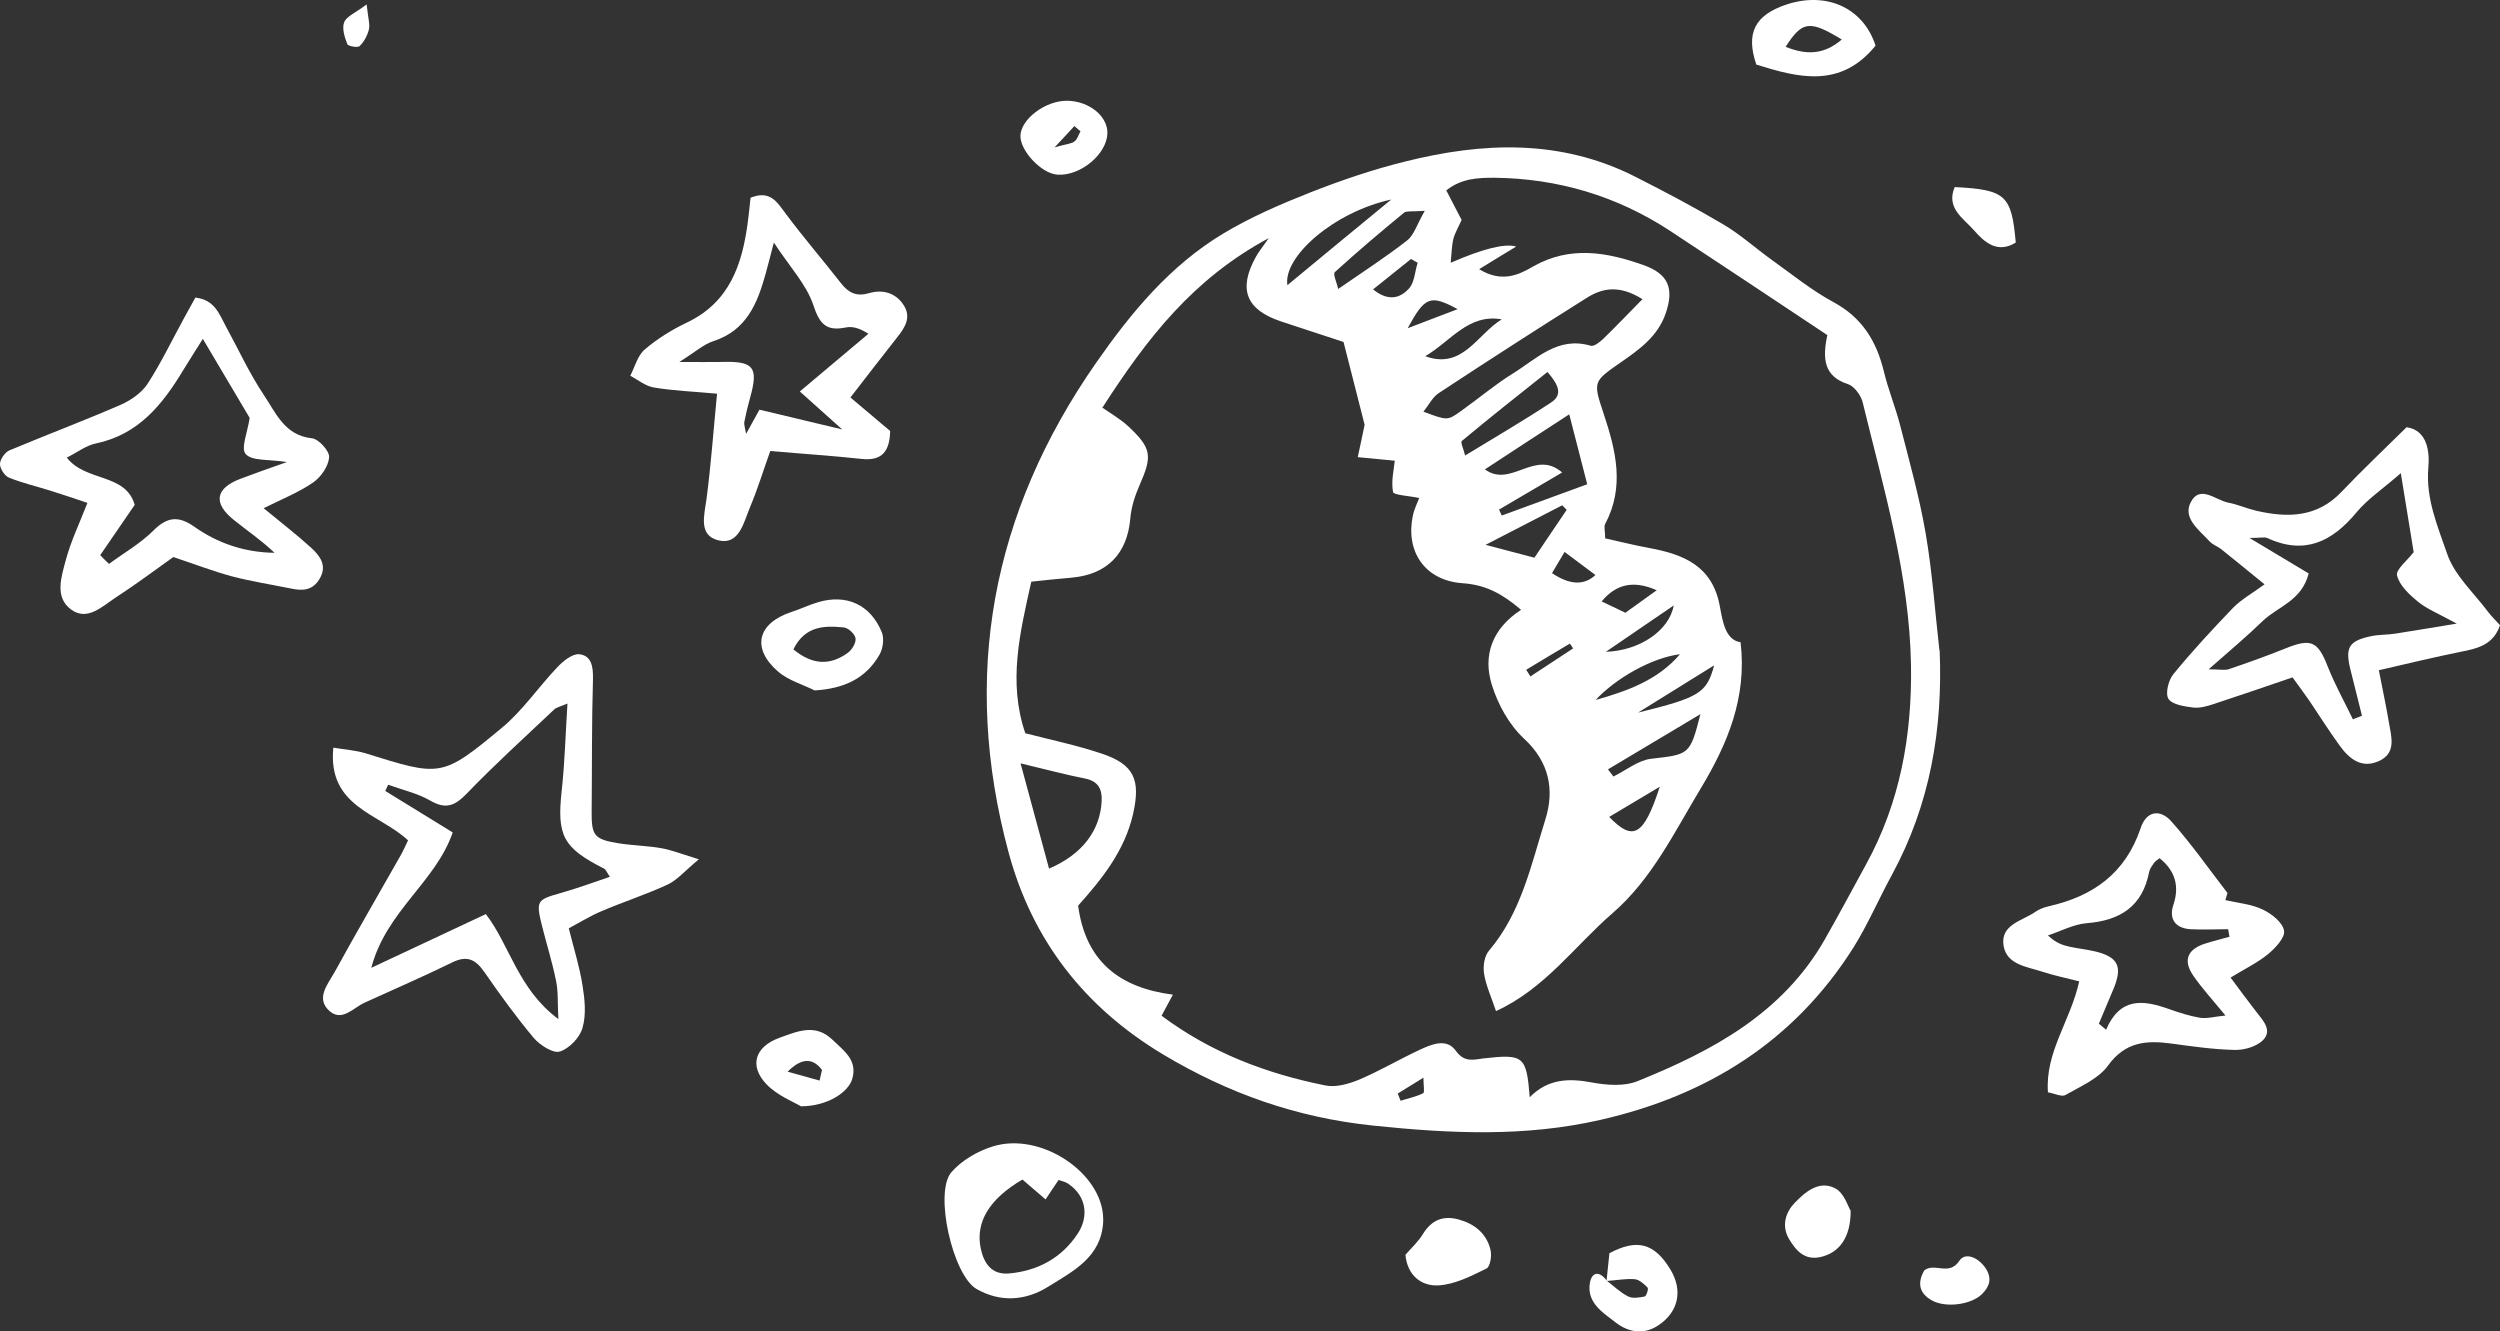 <?xml version="1.0" encoding="UTF-8"?>
<svg id="Isolation_Mode" data-name="Isolation Mode" xmlns="http://www.w3.org/2000/svg" width="112.65" height="59.99" viewBox="0 0 112.65 59.99">
  <rect x="0" y="0" width="112.65" height="59.99" fill="#333333" stroke="none"/>
  <defs>
    <style>
      .cls-1 {
        fill: #fff;
        fill-rule: evenodd;
        stroke-width: 0px;
      }
    </style>
  </defs>
  <path class="cls-1" d="m87.4,29.29c.15,3.57-.43,6.96-2.15,10.13-.59,1.08-1.08,2.23-1.73,3.27-2.67,4.23-6.58,6.67-11.4,7.77-3.4.78-6.78.62-10.24.26s-6.53-1.45-9.46-3.2c-3.54-2.12-5.9-5.14-6.97-9.1-2.15-7.96-.77-15.31,3.94-22.07,1.58-2.27,3.33-4.38,5.72-5.82,1.23-.74,2.57-1.32,3.91-1.85,1.4-.55,2.83-1.04,4.29-1.4,3.51-.88,7.01-1.02,10.37.68,1.34.68,2.67,1.38,3.97,2.15.78.46,1.46,1.08,2.2,1.61.91.65,1.78,1.36,2.76,1.89,1.3.7,1.95,1.77,2.28,3.14.2.83.53,1.62.74,2.45.41,1.6.86,3.2,1.14,4.83.3,1.74.42,3.51.62,5.27h.01Zm-37.74-10.93c.39.27.82.52,1.17.84,1.07,1,1.1,1.34.52,2.66-.21.48-.38,1-.42,1.52-.14,1.57-1.04,2.51-2.65,2.65-.58.05-1.17.11-1.81.18-.51,2.29-1.06,4.52-.27,6.83,1.16.3,2.31.54,3.42.91,1.49.49,1.78,1.19,1.44,2.71-.38,1.69-1.42,2.96-2.48,4.15.34,2.53,1.88,3.7,4.27,4.01-.2.37-.34.63-.51.95,2.24,1.67,4.73,2.61,7.38,3.14.48.1,1.06-.07,1.52-.26.94-.4,1.82-.92,2.74-1.35.54-.25,1.21-.53,1.62.05.39.54.8.4,1.26.34,1.8-.2,1.92-.11,2.07,1.75.83-.84,1.77-.86,2.82-.66.66.12,1.44.18,2.03-.06,3.37-1.36,6.54-3.05,8.44-6.38.64-1.12,1.24-2.25,1.86-3.38,1.54-2.8,2.08-5.82,2.03-8.99-.07-4.07-1.23-7.94-2.18-11.85-.08-.31-.38-.72-.66-.81-1.08-.35-1.16-1.13-.93-2.21-2.38-1.58-4.73-3.15-7.09-4.7-2.4-1.57-5.05-2.36-7.92-2.39-.75,0-1.48.03-2.16.57.25.49.47.91.69,1.33-.12.28-.29.56-.37.85-.08.33-.08.69-.12,1.08,1.45-.63,2.43-.88,2.95-.73-.55.33-1.05.64-1.67,1.02,1,.61,1.75.28,2.43-.12,1.67-.95,3.33-.65,4.99-.06,1.11.4,1.37,1.05.99,2.16-.35,1.04-1.19,1.64-2.03,2.22-1.25.87-1.25.86-.77,2.31.55,1.65.96,3.29.07,4.97-.07.12,0,.31,0,.65.65.14,1.3.31,1.97.43,1.56.29,2.87.8,3.2,2.65.12.66.25,1.5.93,1.6.3,2.5-.6,4.6-1.79,6.58-1.19,1.97-2.2,4.09-3.98,5.63-1.7,1.47-3.04,3.4-5.25,4.41-.24-.71-.47-1.2-.54-1.71-.05-.33.02-.78.23-1.02,1.45-1.71,1.89-3.85,2.53-5.89.42-1.32.2-2.59-.96-3.66-.67-.62-1.18-1.55-1.45-2.43-.41-1.32.02-2.53,1.32-3.37-.84-.72-1.59-1.13-2.64-1.2-1.69-.12-2.57-1.42-2.24-3.03.06-.3.2-.57.29-.81-.48-.1-1.15-.13-1.18-.27-.09-.49.04-1.03.08-1.41-.58-.06-1.13-.11-1.67-.16.12-.54.23-1.08.31-1.46-.32-1.27-.62-2.44-.95-3.73-.79-.26-1.79-.59-2.8-.92-1.6-.53-1.97-1.46-1.13-2.95.1-.18.24-.35.56-.81-3.41,1.84-5.46,4.48-7.49,7.63h-.02Zm24.35-4.88c-1.07-.67-1.84-.49-2.54-.04-2.23,1.4-4.45,2.83-6.65,4.28-.27.18-.44.53-.68.83,1.07.4,1.08.41,1.68-.02.79-.56,1.53-1.19,2.35-1.7,1.07-.66,2.02-1.69,3.51-1.25.14.04.39-.15.54-.29.57-.55,1.11-1.12,1.79-1.81Zm-28.02,20.93c.49,1.82.88,3.26,1.28,4.73,1.5-.64,2.3-1.72,2.37-3.03.03-.55-.15-.91-.75-1.03-.82-.16-1.64-.38-2.89-.68h0Zm21.56-11.44l.12.26c1.23-.45,2.46-.9,3.85-1.41-.26-1-.5-1.95-.81-3.15-1.43.93-2.63,1.71-3.8,2.48,1.17.86,2.25-.93,3.48.14-1.02.6-1.93,1.13-2.84,1.67h0Zm-1.54-2.44c1.36-.83,2.65-1.58,3.89-2.4.54-.36.31-.81-.17-1.37-1.31,1.04-2.6,2.06-3.86,3.11-.07.06.08.37.15.66h-.01Zm-1.81-11.03c-.62.04-.83,0-.93.08-1.06.87-2.11,1.76-3.12,2.68-.1.09.09.48.15.76,1.13-.78,2.15-1.44,3.11-2.19.3-.23.43-.7.79-1.33Zm-1.51-.51c-2.61.57-4.88,2.59-4.68,3.86,1.47-1.22,2.99-2.47,4.68-3.86Zm9.76,25.67l.25.33c.57-.28,1.11-.73,1.7-.8,1.72-.2,1.75-.16,2.22-2.01-1.46.87-2.81,1.68-4.17,2.49h0Zm-1.86-11.69c-.07-.07-.13-.14-.2-.2-1.1.57-2.21,1.14-3.45,1.78.86.23,1.53.4,2.2.58.5-.75.98-1.45,1.45-2.15h0Zm-6.37-6.92c1.69.62,2.34-.99,3.45-1.66-1.51-.27-2.32,1.01-3.45,1.66Zm11.48,13.43c-1.29.16-2.91,1.1-3.8,2.06,1.42-.4,2.8-.89,3.8-2.06Zm-3.19,7.33c1.08,1.12,1.56.86,2.28-1.36-.85.51-1.51.9-2.28,1.36Zm4.73-6.83c-1.34.83-2.38,1.48-3.43,2.13,2.76-.68,3.09-.87,3.43-2.13Zm-4.88-.61c1.52-.05,2.85-.95,3.06-2.09-1.04.71-1.99,1.36-3.06,2.09Zm2.3-2.77c-1.06-.47-1.84-.28-2.49.5.35.17.69.33,1.07.51.46-.33.91-.65,1.42-1.02h0Zm-4.72-.77c.79.53,1.44.56,1.95.08-.46-.34-.91-.68-1.39-1.04-.2.33-.36.6-.57.96h.01Zm-8.07-12.79c.74.6,1.27.34,1.61-.03.26-.27.27-.77.4-1.17l-.3-.17c-.53.42-1.06.85-1.71,1.37Zm1.56,1.75c.7-.27,1.41-.54,2.25-.86-1.23-.66-1.47-.58-2.25.86Zm7.45,14.42l-.14-.21c-.66.39-1.31.78-1.97,1.18.06.1.13.2.19.3l1.92-1.26h0Zm-7.9,20.06c.04.11.09.22.13.33.34-.11.7-.18,1.02-.34.07-.04.01-.34.01-.7-.5.31-.83.51-1.15.71h-.01Z"/>
  <path class="cls-1" d="m18.39,37.87c-1.28-1.21-3.64-1.5-3.37-4.18.55.09,1.01.12,1.44.25,3.4,1.06,3.44,1.11,6.16-1.15.94-.78,1.64-1.83,2.49-2.72.26-.28.68-.62.99-.59.55.06.63.55.62,1.11-.06,1.98-.04,3.97-.06,5.95-.01,1.11.1,1.28,1.22,1.46.64.1,1.29.11,1.92.22.45.08.88.25,1.69.5-.65.54-.98.94-1.41,1.14-.97.45-2,.78-2.98,1.2-.48.2-.93.48-1.47.77.23.93.49,1.74.62,2.58.1.62.17,1.31,0,1.9-.12.44-.6.94-1.02,1.07-.3.1-.89-.28-1.17-.6-.79-.94-1.52-1.95-2.22-2.96-.4-.58-.78-.79-1.47-.45-1.3.64-2.63,1.21-3.94,1.81-.51.23-1.02.88-1.59.37-.63-.57-.06-1.21.24-1.75.98-1.79,2.01-3.55,3.01-5.32.1-.18.18-.37.29-.6h0Zm3.51,3.33c1.07,1.39,1.44,3.37,3.26,4.72-.04-.75,0-1.26-.11-1.75-.17-.84-.43-1.66-.64-2.5-.26-1.07-.21-1.13.82-1.42.75-.21,1.48-.48,2.25-.74-.14-.21-.18-.33-.26-.37-1.86-.94-2.13-1.49-1.91-3.51.14-1.26.17-2.53.26-3.93-.34.15-.5.17-.6.27-1.32,1.25-2.68,2.48-3.94,3.79-.54.56-.95.72-1.65.31-.58-.33-1.26-.48-1.89-.71l-.13.28c.99.61,1.97,1.21,3.04,1.87-.78,2.25-2.99,3.53-3.67,6.1,1.83-.86,3.36-1.58,5.16-2.42h0Z"/>
  <path class="cls-1" d="m103.31,30.52c-1.31.45-2.43.83-3.55,1.2-.3.1-.64.2-.95.16-.39-.05-.93-.13-1.1-.39-.15-.24,0-.84.22-1.11.85-1.04,1.76-2.02,2.69-2.99.37-.38.86-.65,1.42-1.06-.84-.68-1.39-1.14-1.96-1.59-.17-.13-.39-.2-.53-.36-.46-.5-1.2-1.03-.84-1.74.41-.82,1.13-.1,1.7.01.42.08.82.26,1.24.36,1.42.33,2.76.32,3.87-.86.91-.96,1.88-1.87,2.92-2.9.97.14,1.04,1.17.98,1.82-.12,1.42.43,2.66.85,3.89.33.97,1.21,1.76,1.85,2.62.16.21.35.39.53.59-.3.89-1.01,1.05-1.77,1.2-1.19.24-2.38.53-3.69.83.18.93.34,1.66.46,2.39.11.63.33,1.34-.45,1.7s-1.34-.09-1.78-.7c-.47-.65-.9-1.33-1.35-2-.24-.35-.49-.68-.77-1.07h0Zm2.74,1.88l.38-.15c-.18-.71-.35-1.41-.53-2.12-.23-.96-.05-1.25.92-1.46.37-.08.75-.06,1.12-.12.79-.12,1.58-.26,2.76-.45-.84-.46-1.35-.66-1.75-.99-.39-.32-.83-.73-.94-1.18-.06-.27.47-.68.75-1.05-.18-1.11-.36-2.23-.58-3.56-.81.71-1.49,1.16-1.99,1.76-1.11,1.34-2.35,1.94-4.04,1.16-.11-.05-.27,0-.79,0,1.1.66,1.89,1.13,2.67,1.6-.32,1.24-1.39,1.49-2.07,2.14-.72.7-1.5,1.35-2.44,2.18.49,0,.71.05.89,0,.86-.29,1.72-.6,2.57-.94,1.16-.47,1.46-.33,1.91.82.32.81.75,1.58,1.13,2.37h.03Z"/>
  <path class="cls-1" d="m8.81,13.41c.87.1,1.07.75,1.37,1.3.57,1.04,1.06,2.12,1.71,3.09.54.8.93,1.82,2.17,1.95.3.03.8.58.77.86-.03.4-.37.89-.72,1.13-.65.45-1.41.75-2.23,1.16.79.65,1.49,1.19,2.15,1.79.4.37.73.81.36,1.41-.31.51-.76.53-1.27.42-.89-.18-1.79-.32-2.67-.55-.82-.22-1.62-.53-2.64-.87-.76.54-1.65,1.21-2.59,1.82-.61.4-1.28,1.08-2.01.55-.77-.56-.44-1.49-.24-2.25.22-.82.59-1.59.97-2.56-.62-.21-1.16-.39-1.7-.56-.61-.19-1.25-.34-1.84-.58-.19-.08-.4-.4-.4-.61s.22-.52.41-.61c1.67-.7,3.37-1.34,5.03-2.06.45-.2.93-.53,1.2-.93.61-.94,1.1-1.96,1.64-2.95.17-.32.35-.63.53-.96h0Zm-4.3,11.6c.13.13.26.27.4.4.68-.5,1.42-.92,2.01-1.51.62-.62,1.13-.66,1.83-.17,1.06.75,2.26,1.16,3.62,1.18-.57-.55-1.21-.98-1.82-1.47-.96-.76-.85-1.43.27-1.86.63-.24,1.26-.46,2.11-.76-.84-.13-1.57-.04-1.86-.36-.23-.25.09-1,.18-1.63-.64-1.08-1.35-2.27-2.11-3.56-.34.54-.62.98-.89,1.42-.93,1.54-2.01,2.89-3.92,3.29-.45.09-.84.4-1.32.64.85,1.1,2.65.69,3.06,2.13-.54.79-1.04,1.51-1.53,2.23l-.03.03Z"/>
  <path class="cls-1" d="m34.71,20.32c-.31.86-.57,1.72-.92,2.55-.28.67-.48,1.7-1.41,1.48-.93-.22-.64-1.14-.54-1.9.2-1.53.31-3.07.47-4.71-1.07-.1-1.97-.13-2.85-.28-.37-.06-.71-.34-1.06-.53.21-.4.33-.91.65-1.18.56-.48,1.22-.89,1.89-1.21,1.95-.92,2.51-2.64,2.76-4.56.05-.36.08-.72.12-1.07.9-.36,1.2.21,1.6.74.8,1.07,1.67,2.08,2.49,3.13.34.43.7.59,1.25.43.61-.18,1.2-.02,1.56.54.36.55.05,1.02-.3,1.46-.68.87-1.37,1.75-2.1,2.7.59.5,1.2,1.01,1.79,1.51-.02.89-.34,1.36-1.28,1.26-1.28-.14-2.56-.22-4.13-.36h0Zm-.49-1.86c1.18.28,2.3.55,3.73.89-.78-.7-1.27-1.14-1.91-1.71,1.12-.94,2.1-1.77,3.09-2.6-.45-.29-.76-.34-1.04-.28-.86.17-1.16-.16-1.44-1.01-.31-.93-1.06-1.72-1.78-2.82-.19.73-.28,1.08-.38,1.44-.37,1.32-.86,2.52-2.34,3-.44.14-.82.49-1.54.94.92,0,1.4.01,1.87,0,1.48-.05,1.71.22,1.32,1.61-.1.36-.19.73-.26,1.09-.02.14.04.3.08.54.19-.35.34-.61.6-1.09Z"/>
  <path class="cls-1" d="m100.28,40.56c.57.13,1.18.18,1.69.43.4.19.89.58.95.95.05.31-.39.78-.73,1.06-.48.39-1.06.67-1.68,1.05.41.55.79,1.07,1.18,1.57.31.39.71.83.27,1.26-.29.28-.83.44-1.26.43-.96-.02-1.92-.16-2.88-.29-1.12-.15-2.06-.07-2.83.99-.43.6-1.24.94-1.92,1.33-.17.1-.49-.07-.79-.12-.13-1.82,1.01-3.2,1.41-5-.58-.15-1.13-.26-1.65-.43-.69-.23-1.62-.31-1.76-1.18-.15-.95.84-1.11,1.43-1.52.17-.12.38-.2.59-.25,2.01-.45,3.47-1.48,4.16-3.53.25-.76.86-.87,1.37-.31.91,1.02,1.7,2.15,2.54,3.24l-.1.33h.01Zm-5.69,5.58c.1.09.21.17.31.26.64-1.49,1.69-1.34,2.84-.93.45.16.92.31,1.39.39.31.05.64-.05,1.15-.1-.6-.73-1.07-1.24-1.46-1.81-.47-.69-.24-1.19.57-1.44.35-.11.72-.2,1.07-.3l-.06-.34c-.57,0-1.14.03-1.71,0-.69-.05-.96-.48-.76-1.09.29-.85.08-1.55-.62-2.11-.08.07-.18.12-.24.2-.09.13-.2.27-.23.42-.3,1.56-1.31,2.19-2.82,2.31-.59.05-1.16.36-1.74.55.37.35.67.44.98.51.37.08.74.12,1.1.2,1.09.25,1.3.69.87,1.71-.22.52-.44,1.05-.66,1.57h.02Z"/>
  <path class="cls-1" d="m49.71,54.89v.16c-.08,1.6-1.36,2.23-2.48,2.93-1.01.63-2.15.72-3.23.1-1.07-.62-1.92-4.35-1.13-5.26.46-.53,1.18-.95,1.86-1.16,2.16-.68,4.95,1.19,4.98,3.25v-.02Zm-2.59-.84c-.46-.39-.77-.66-1.05-.9-1.5.88-2.12,1.92-1.88,3.1.15.71.52,1.21,1.3,1.13,1.29-.12,2.36-.71,3.07-1.79.47-.7.46-1.66-.44-2.26-.12-.08-.28-.11-.42-.16-.18.27-.35.51-.59.88h0Z"/>
  <path class="cls-1" d="m36.71,31.11c-.55-.27-1.18-.45-1.64-.84-1.22-1.05-.95-2.18.58-2.69.41-.13.79-.32,1.2-.44,1.28-.39,2.37.1,2.88,1.34.12.28.06.74-.1,1.02-.62,1.08-1.6,1.53-2.92,1.61Zm-.96-1.85c.88.73,1.68.72,2.46.15.19-.14.37-.45.34-.65-.03-.2-.33-.47-.54-.49-.86-.08-1.73-.08-2.26.99Z"/>
  <path class="cls-1" d="m84.51,2.06c-1.57,1.93-3.46,1.45-5.37.85-.48-1.41-.08-2.23,1.37-2.71,1.79-.59,3.45.15,4,1.85h0Zm-4.05.05c.92.37,1.72.37,2.53-.33-1.45-.88-1.78-.84-2.53.33Z"/>
  <path class="cls-1" d="m72.39,57.72l.13-1.25c1.24-.66,2.02-.46,2.74.72.58.95.38,1.91-.52,2.52-.68.46-1.37.32-1.94-.12s-1.31-.89-1.16-1.78c.09-.51.44-.55.76-.1.32.24.62.54.97.71.2.1.5.05.74,0,.08-.02.18-.35.13-.4-.16-.17-.38-.36-.58-.38-.41-.03-.83.05-1.25.08h-.02Z"/>
  <path class="cls-1" d="m36.11,49.86c-.35-.21-1.08-.49-1.57-1-.8-.84-.52-1.7.59-2.1.79-.28,1.6-.66,2.38.09.5.49,1.13.9.9,1.74-.17.64-1.14,1.25-2.29,1.26h-.01Zm.82-1.17c.04-.16.07-.32.11-.48-.42-.55-.92-.55-1.55.08,0,0,1.44.4,1.44.4Z"/>
  <path class="cls-1" d="m48.1,4.54c.98.02,1.81.69,1.8,1.46-.02.94-1.21,1.94-2.25,1.87-.7-.04-1.66-1.04-1.67-1.73,0-.76,1.13-1.62,2.12-1.6Zm.59,1.38l-.28-.24c-.2.22-.41.45-.89.96.56-.16.77-.16.9-.27.13-.1.18-.3.27-.46h0Z"/>
  <path class="cls-1" d="m63.32,56.55c.27-.31.59-.6.8-.95.39-.63.91-.84,1.61-.65.72.2,1.25.63,1.43,1.36.07.26-.01.77-.18.85-.69.34-1.43.72-2.17.76-.76.04-1.4-.45-1.48-1.38h-.01Z"/>
  <path class="cls-1" d="m83.39,54.54c.01,1.23-.52,1.91-1.35,2.1-.72.16-1.1-.27-1.42-.8-.36-.6-.16-1.21.24-1.63.47-.49,1.11-1.05,1.84-.66.39.2.57.81.68.99h.01Z"/>
  <path class="cls-1" d="m88.09,8.43c2.29.12,2.55.36,2.74,2.5-.82.51-1.41-.01-1.88-.55-.46-.53-1.28-1-.87-1.95h.01Z"/>
  <path class="cls-1" d="m86.7,57.25c.47-.38,1.12.27,1.59-.44.27-.41.87-.14,1.19.35.29.45.17.81-.17,1.15-.48.48-1.64.64-2.27.28-.58-.33-.64-.8-.34-1.33h0Z"/>
  <path class="cls-1" d="m16.52.19c.07.65.16.92.1,1.15-.07.27-.22.55-.42.74-.09.08-.51,0-.55-.09-.12-.31-.25-.71-.14-.99.1-.26.49-.41,1.01-.8h0Z"/>
</svg>